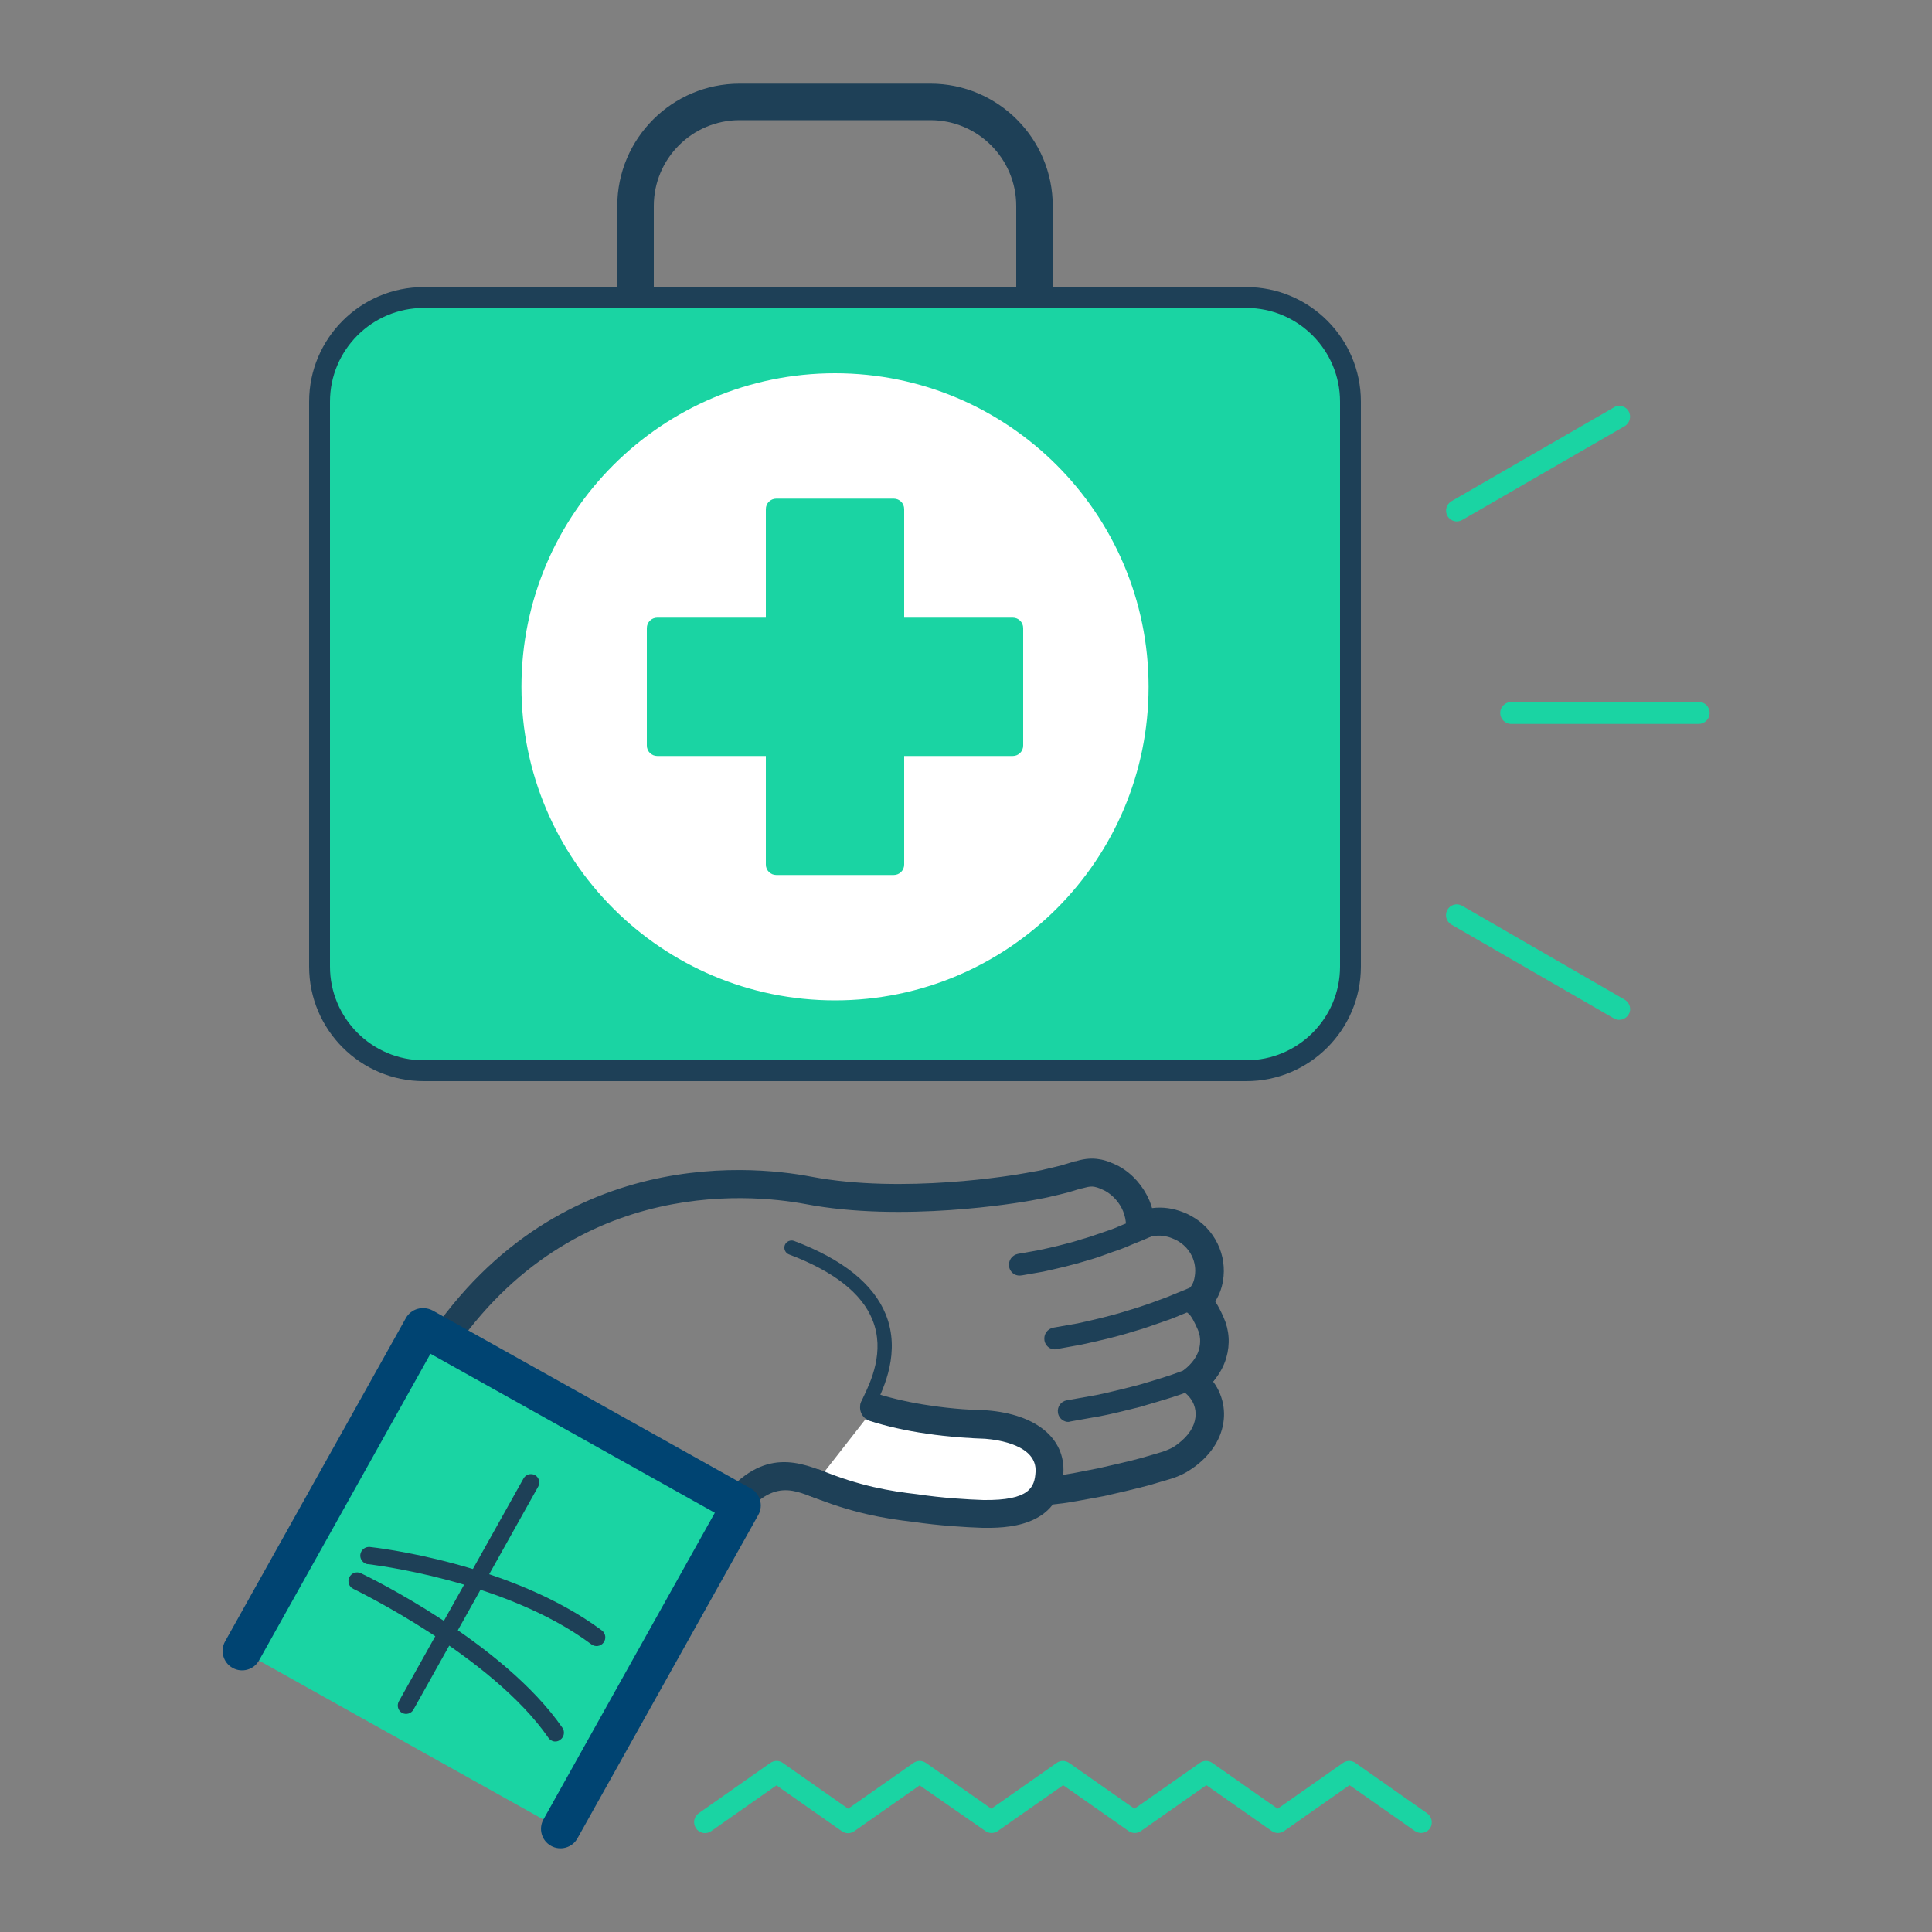 <?xml version="1.0" encoding="utf-8"?>
<!-- Generator: Adobe Illustrator 27.5.0, SVG Export Plug-In . SVG Version: 6.00 Build 0)  -->
<svg version="1.1" id="Layer_1" xmlns="http://www.w3.org/2000/svg" xmlns:xlink="http://www.w3.org/1999/xlink" x="0px" y="0px"
	 viewBox="0 0 100 100" style="enable-background:new 0 0 100 100;" xml:space="preserve">
<rect x="0" y="0" width="100" height="100" fill="#808080" stroke="none"/>
<style type="text/css">
	.st0{fill:#1E4057;}
	.st1{fill:#1AD4A3;}
	.st2{fill:#FFFFFF;}
	.st3{fill:#004472;}
	.st4{fill:#EFC8A0;}
</style>
<g>
	<path class="st1" d="M73.86,93.85l-3.7-2.6c-0.19-0.14-0.45-0.14-0.65,0l-3.38,2.37l-3.38-2.37c-0.2-0.14-0.46-0.14-0.65,0
		l-3.38,2.37l-3.38-2.37c-0.2-0.14-0.46-0.14-0.65,0l-3.38,2.37l-3.38-2.37c-0.2-0.14-0.45-0.14-0.65,0l-3.38,2.37l-3.38-2.37
		c-0.19-0.14-0.45-0.14-0.65,0l-3.7,2.6c-0.26,0.18-0.32,0.53-0.14,0.79c0.11,0.16,0.29,0.24,0.46,0.24c0.11,0,0.23-0.03,0.32-0.1
		l3.38-2.37l3.38,2.37c0.2,0.14,0.45,0.14,0.65,0l3.38-2.37L51,94.77c0.19,0.14,0.45,0.14,0.65,0l3.38-2.37l3.38,2.37
		c0.2,0.14,0.45,0.14,0.65,0l3.38-2.37l3.38,2.37c0.2,0.14,0.45,0.14,0.65,0l3.38-2.37l3.38,2.37c0.26,0.18,0.61,0.12,0.79-0.14
		C74.18,94.38,74.12,94.03,73.86,93.85z"/>
	<path class="st1" d="M84.09,51.74l-8.4-4.85c-0.09-0.05-0.19-0.08-0.28-0.08c-0.2,0-0.39,0.1-0.49,0.28
		c-0.16,0.27-0.06,0.62,0.21,0.77l8.4,4.85c0.27,0.16,0.62,0.06,0.77-0.21C84.46,52.25,84.36,51.9,84.09,51.74z"/>
	<path class="st1" d="M77.65,36.9c0,0.31,0.25,0.57,0.57,0.57h9.7c0.31,0,0.57-0.25,0.57-0.57c0-0.31-0.25-0.57-0.57-0.57h-9.7
		C77.91,36.34,77.65,36.59,77.65,36.9z"/>
	<path class="st1" d="M75.69,26.91l8.4-4.85c0.27-0.16,0.36-0.5,0.21-0.77c-0.1-0.18-0.29-0.28-0.49-0.28
		c-0.1,0-0.19,0.02-0.28,0.08l-8.4,4.85c-0.27,0.16-0.36,0.5-0.21,0.77C75.08,26.98,75.42,27.07,75.69,26.91z"/>
	<path class="st0" d="M36.45,80.33L21.4,71.91c-0.17-0.09-0.29-0.25-0.35-0.44c-0.05-0.19-0.03-0.39,0.07-0.55
		c6.65-11.71,17.63-10.63,20.84-10.02c4.77,0.91,10.53-0.07,11.17-0.19l0.22-0.04c0.28-0.05,0.54-0.09,0.75-0.15
		c0.17-0.04,0.31-0.07,0.43-0.1c0.14-0.03,0.26-0.06,0.37-0.09l0.66-0.2c0.05-0.02,0.1-0.03,0.15-0.03l0.06-0.02
		c0.39-0.11,0.76-0.14,1.11-0.08c0.38,0.05,0.74,0.22,1.01,0.35l0.05,0.03c0.68,0.38,1.23,1.01,1.55,1.75
		c0.05,0.13,0.1,0.26,0.14,0.4c0.55-0.07,1.09,0.01,1.6,0.21c0.14,0.05,0.29,0.12,0.43,0.2c0.6,0.33,1.07,0.83,1.36,1.43
		c0.3,0.61,0.39,1.28,0.28,1.94c-0.07,0.4-0.2,0.73-0.4,1.05c0.18,0.28,0.32,0.57,0.43,0.82c0.3,0.67,0.35,1.39,0.14,2.11
		c-0.13,0.44-0.36,0.85-0.68,1.22c0.15,0.2,0.27,0.41,0.36,0.64c0.35,0.86,0.25,1.83-0.27,2.66c-0.25,0.4-0.58,0.75-0.98,1.06
		c-0.23,0.17-0.44,0.31-0.66,0.42c-0.25,0.12-0.5,0.22-0.76,0.29l-1.02,0.3c-0.72,0.19-1.56,0.39-2.33,0.56l-1.31,0.24
		c-0.38,0.07-0.75,0.13-1.07,0.16l-1.03,0.12c-0.08,0.01-0.17,0.01-0.24,0.01l-0.2,0.02c-0.14,0.02-0.39,0.05-0.74,0.06l-1.2,0.07
		c-0.38,0.02-0.82,0.05-1.28,0.04c-1.96,0.05-4.53-0.11-7.24-0.46c-0.31-0.05-0.59-0.15-0.89-0.26c-1.17-0.44-2.5-0.93-4.47,2.61
		C37.24,80.4,36.8,80.52,36.45,80.33z M22.76,71.01l13.78,7.7c2.24-3.61,4.2-3.26,5.88-2.63c0.23,0.08,0.44,0.16,0.58,0.19
		c2.62,0.34,5.12,0.5,7.01,0.44c0.01,0,0.02,0,0.03,0c0.42,0.01,0.81-0.02,1.19-0.04l1.21-0.07c0.3-0.01,0.51-0.04,0.64-0.05
		l0.26-0.03c0.03,0,0.07-0.01,0.1,0c0.03,0,0.06,0,0.1,0l1.04-0.12c0.29-0.03,0.62-0.09,0.98-0.15L56.84,76
		c0.72-0.16,1.54-0.35,2.22-0.53l0.99-0.29c0.18-0.05,0.36-0.12,0.53-0.2c0.13-0.06,0.27-0.15,0.42-0.27
		c0.26-0.2,0.48-0.43,0.63-0.67c0.27-0.43,0.33-0.92,0.16-1.35c-0.1-0.24-0.26-0.45-0.49-0.63c-0.18-0.14-0.29-0.35-0.29-0.58
		c0-0.23,0.11-0.44,0.28-0.58c0.38-0.29,0.65-0.66,0.76-1.02c0.11-0.38,0.09-0.76-0.07-1.1c-0.13-0.29-0.31-0.68-0.49-0.81
		c-0.17-0.12-0.28-0.32-0.3-0.53c-0.02-0.21,0.06-0.42,0.21-0.57c0.28-0.28,0.39-0.47,0.44-0.81c0.06-0.36,0.01-0.72-0.15-1.05
		c-0.2-0.42-0.57-0.75-1.03-0.92c-0.54-0.22-1.03-0.13-1.34-0.01l-0.04,0.02c-0.22,0.09-0.48,0.07-0.68-0.07
		c-0.2-0.13-0.32-0.36-0.32-0.6c0-0.25-0.05-0.49-0.15-0.74c-0.18-0.44-0.52-0.82-0.91-1.04c-0.16-0.08-0.38-0.19-0.57-0.22
		c-0.15-0.03-0.3-0.01-0.48,0.04l-0.12,0.03c-0.04,0.01-0.07,0.02-0.11,0.02l-0.66,0.2c-0.15,0.04-0.29,0.07-0.44,0.11
		c-0.12,0.03-0.25,0.06-0.39,0.09c-0.26,0.07-0.56,0.12-0.87,0.18l-0.21,0.04c-0.67,0.12-6.67,1.14-11.69,0.18
		C38.78,61.78,28.96,60.81,22.76,71.01z"/>
	<path class="st0" d="M52.51,65.96c-0.14-0.08-0.25-0.22-0.28-0.4c-0.05-0.31,0.15-0.6,0.46-0.66l1.07-0.19
		c0.59-0.13,1.43-0.31,2.24-0.57c0.01,0,0.02-0.01,0.03-0.01c0.3-0.08,0.6-0.19,0.9-0.29l0.29-0.1c0.35-0.11,0.67-0.25,0.95-0.37
		l0.08-0.03c0.6-0.23,1-0.43,1.01-0.43c0.28-0.13,0.62-0.02,0.76,0.26c0.14,0.28,0.02,0.62-0.26,0.75
		c-0.02,0.01-0.44,0.21-1.08,0.46l-0.07,0.03c-0.3,0.13-0.64,0.27-1.02,0.39l-0.27,0.1c-0.31,0.11-0.63,0.23-0.97,0.32
		c-0.86,0.27-1.72,0.46-2.35,0.6l-1.09,0.19C52.75,66.04,52.62,66.02,52.51,65.96z"/>
	<path class="st0" d="M54.34,69.78c-0.14-0.08-0.25-0.22-0.28-0.4c-0.05-0.31,0.15-0.6,0.46-0.66l1.25-0.22
		c0.78-0.17,1.71-0.38,2.62-0.67c0.42-0.12,0.82-0.26,1.2-0.39l0.19-0.07c0.08-0.03,0.16-0.06,0.24-0.09
		c0.13-0.05,0.26-0.09,0.38-0.14l0.56-0.23c0.68-0.27,1.13-0.48,1.13-0.48c0.28-0.13,0.62-0.01,0.75,0.27
		c0.13,0.28,0.01,0.62-0.27,0.75c-0.02,0.01-0.48,0.23-1.2,0.51l-0.56,0.23c-0.14,0.06-0.28,0.11-0.43,0.16
		c-0.08,0.03-0.15,0.05-0.23,0.08l-0.2,0.07c-0.4,0.14-0.82,0.29-1.26,0.41c-0.94,0.3-1.9,0.51-2.73,0.69l-1.27,0.23
		C54.58,69.86,54.45,69.84,54.34,69.78z"/>
	<path class="st0" d="M55.04,73.53c-0.14-0.08-0.25-0.22-0.28-0.4c-0.05-0.31,0.15-0.6,0.46-0.65l1.13-0.2
		c0.51-0.08,1.16-0.24,1.86-0.41l0.74-0.19c0.82-0.24,1.59-0.47,2.16-0.69l1.06-0.39c0.29-0.12,0.62,0.03,0.73,0.32
		c0.12,0.29-0.03,0.62-0.32,0.73l-0.29,0.11l-0.8,0.28c-0.6,0.23-1.39,0.46-2.24,0.71l-0.2,0.06c-0.01,0-0.02,0.01-0.03,0.01
		l-0.57,0.14c-0.72,0.18-1.41,0.34-1.95,0.42l-1.12,0.2C55.28,73.62,55.15,73.59,55.04,73.53z"/>
	<path class="st2" d="M54.33,76.24c0.11-1.85-2.01-2.39-3.29-2.49c-0.83-0.03-1.93-0.1-2.99-0.26c-1.06-0.15-2.08-0.4-2.79-0.62
		l-3.05,3.9c2.01,0.82,3.59,1.12,5.18,1.3c1.28,0.19,2.54,0.27,3.49,0.31C52.96,78.39,54.23,77.93,54.33,76.24z"/>
	<path class="st0" d="M41.85,77.4c-0.32-0.18-0.46-0.57-0.32-0.91c0.15-0.37,0.58-0.55,0.95-0.4c2.02,0.83,3.59,1.09,4.99,1.25
		c1.33,0.2,2.59,0.27,3.43,0.3c2.41,0.03,2.65-0.67,2.7-1.45c0.09-1.39-1.95-1.67-2.61-1.72c-0.62-0.02-1.83-0.08-3.06-0.27
		c-1-0.14-2.06-0.38-2.9-0.65c-0.38-0.12-0.6-0.53-0.48-0.91c0.12-0.38,0.53-0.6,0.91-0.48c0.78,0.24,1.75,0.46,2.68,0.59
		c1.17,0.18,2.33,0.24,2.91,0.25c0.01,0,0.02,0,0.03,0c2.55,0.2,4.07,1.45,3.96,3.26c-0.18,2.86-3.09,2.83-4.19,2.82
		c-0.89-0.03-2.22-0.11-3.59-0.31c-1.47-0.17-3.16-0.45-5.35-1.35C41.91,77.43,41.88,77.41,41.85,77.4z"/>
	
		<rect x="15.84" y="72.26" transform="matrix(0.488 -0.873 0.873 0.488 -58.28 64.028)" class="st1" width="19.18" height="18.87"/>
	<path class="st3" d="M21.01,68.22l-9.36,16.74c-0.27,0.48-0.1,1.1,0.39,1.37c0.48,0.27,1.1,0.1,1.37-0.39l8.87-15.87l14.72,8.23
		l-8.87,15.87c-0.27,0.48-0.1,1.1,0.39,1.37c0.48,0.27,1.1,0.1,1.37-0.39l9.36-16.74c0.27-0.48,0.1-1.1-0.39-1.37l-16.47-9.21
		C21.89,67.57,21.28,67.74,21.01,68.22z"/>
	<path class="st0" d="M44.73,73.05c-0.17-0.09-0.24-0.3-0.16-0.48c0.03-0.07,0.07-0.16,0.12-0.26c0.37-0.77,1.13-2.36,0.47-3.99
		c-0.55-1.38-2.01-2.52-4.32-3.39c-0.19-0.07-0.29-0.29-0.22-0.48c0.07-0.19,0.29-0.29,0.48-0.22c2.52,0.95,4.11,2.23,4.75,3.81
		c0.78,1.94-0.11,3.8-0.49,4.6c-0.04,0.09-0.08,0.17-0.11,0.24c-0.08,0.19-0.3,0.28-0.49,0.19C44.76,73.06,44.75,73.05,44.73,73.05z
		"/>
	<path class="st0" d="M28.53,90.08c-0.06-0.03-0.11-0.08-0.15-0.14c-2.94-4.24-10.01-7.66-10.09-7.7c-0.22-0.1-0.32-0.37-0.21-0.6
		c0.11-0.22,0.37-0.32,0.6-0.21c0.3,0.14,7.36,3.56,10.43,8c0.14,0.2,0.09,0.48-0.11,0.62C28.86,90.16,28.67,90.17,28.53,90.08z"/>
	<path class="st0" d="M18.88,80.91c-0.15-0.09-0.25-0.25-0.23-0.44c0.03-0.25,0.25-0.42,0.49-0.4c0.3,0.03,7.32,0.83,12.01,4.32
		c0.2,0.15,0.24,0.43,0.09,0.63c-0.15,0.2-0.43,0.24-0.63,0.09c-4.49-3.35-11.5-4.14-11.57-4.15
		C18.99,80.96,18.93,80.94,18.88,80.91z"/>
	<path class="st0" d="M20.81,88.66c-0.21-0.12-0.28-0.38-0.17-0.59l6.46-11.55c0.12-0.21,0.38-0.28,0.59-0.17
		c0.21,0.12,0.28,0.38,0.17,0.59L21.4,88.49C21.28,88.7,21.02,88.77,20.81,88.66z"/>
	<path class="st1" d="M69.9,50.03c0,2.97-2.41,5.39-5.39,5.39H21.93c-2.98,0-5.39-2.41-5.39-5.39V20.79c0-2.97,2.41-5.39,5.39-5.39
		h42.58c2.98,0,5.39,2.41,5.39,5.39V50.03z"/>
	<path class="st0" d="M64.51,55.96H21.93c-3.27,0-5.93-2.66-5.93-5.93V20.79c0-3.27,2.66-5.93,5.93-5.93h42.58
		c3.27,0,5.93,2.66,5.93,5.93v29.24C70.44,53.3,67.78,55.96,64.51,55.96z M21.93,15.94c-2.67,0-4.85,2.17-4.85,4.85v29.24
		c0,2.67,2.17,4.85,4.85,4.85h42.58c2.67,0,4.85-2.17,4.85-4.85V20.79c0-2.67-2.17-4.85-4.85-4.85H21.93z"/>
	<path class="st2" d="M43.22,51.78c-8.96,0-16.23-7.27-16.23-16.23c0-8.96,7.27-16.23,16.23-16.23c8.96,0,16.23,7.27,16.23,16.23
		C59.45,44.51,52.19,51.78,43.22,51.78z"/>
	<polygon class="st1" points="52.42,32.51 46.26,32.51 46.26,26.35 40.18,26.35 40.18,32.51 34.02,32.51 34.02,38.59 40.18,38.59 
		40.18,44.75 46.26,44.75 46.26,38.59 52.42,38.59 	"/>
	<path class="st1" d="M46.26,45.29h-6.08c-0.3,0-0.54-0.24-0.54-0.54v-5.62h-5.62c-0.3,0-0.54-0.24-0.54-0.54v-6.08
		c0-0.3,0.24-0.54,0.54-0.54h5.62v-5.62c0-0.3,0.24-0.54,0.54-0.54h6.08c0.3,0,0.54,0.24,0.54,0.54v5.62h5.62
		c0.3,0,0.54,0.24,0.54,0.54v6.08c0,0.3-0.24,0.54-0.54,0.54H46.8v5.62C46.8,45.05,46.56,45.29,46.26,45.29z M40.72,44.21h5v-5.62
		c0-0.3,0.24-0.54,0.54-0.54h5.62v-5h-5.62c-0.3,0-0.54-0.24-0.54-0.54v-5.62h-5v5.62c0,0.3-0.24,0.54-0.54,0.54h-5.62v5h5.62
		c0.3,0,0.54,0.24,0.54,0.54V44.21z"/>
	<path class="st0" d="M54.49,15.66H52.6v-5c0-2.45-1.99-4.44-4.44-4.44h-9.88c-2.45,0-4.44,1.99-4.44,4.44v5h-1.89v-5
		c0-3.49,2.84-6.33,6.33-6.33h9.88c3.49,0,6.33,2.84,6.33,6.33V15.66z"/>
</g>
</svg>
